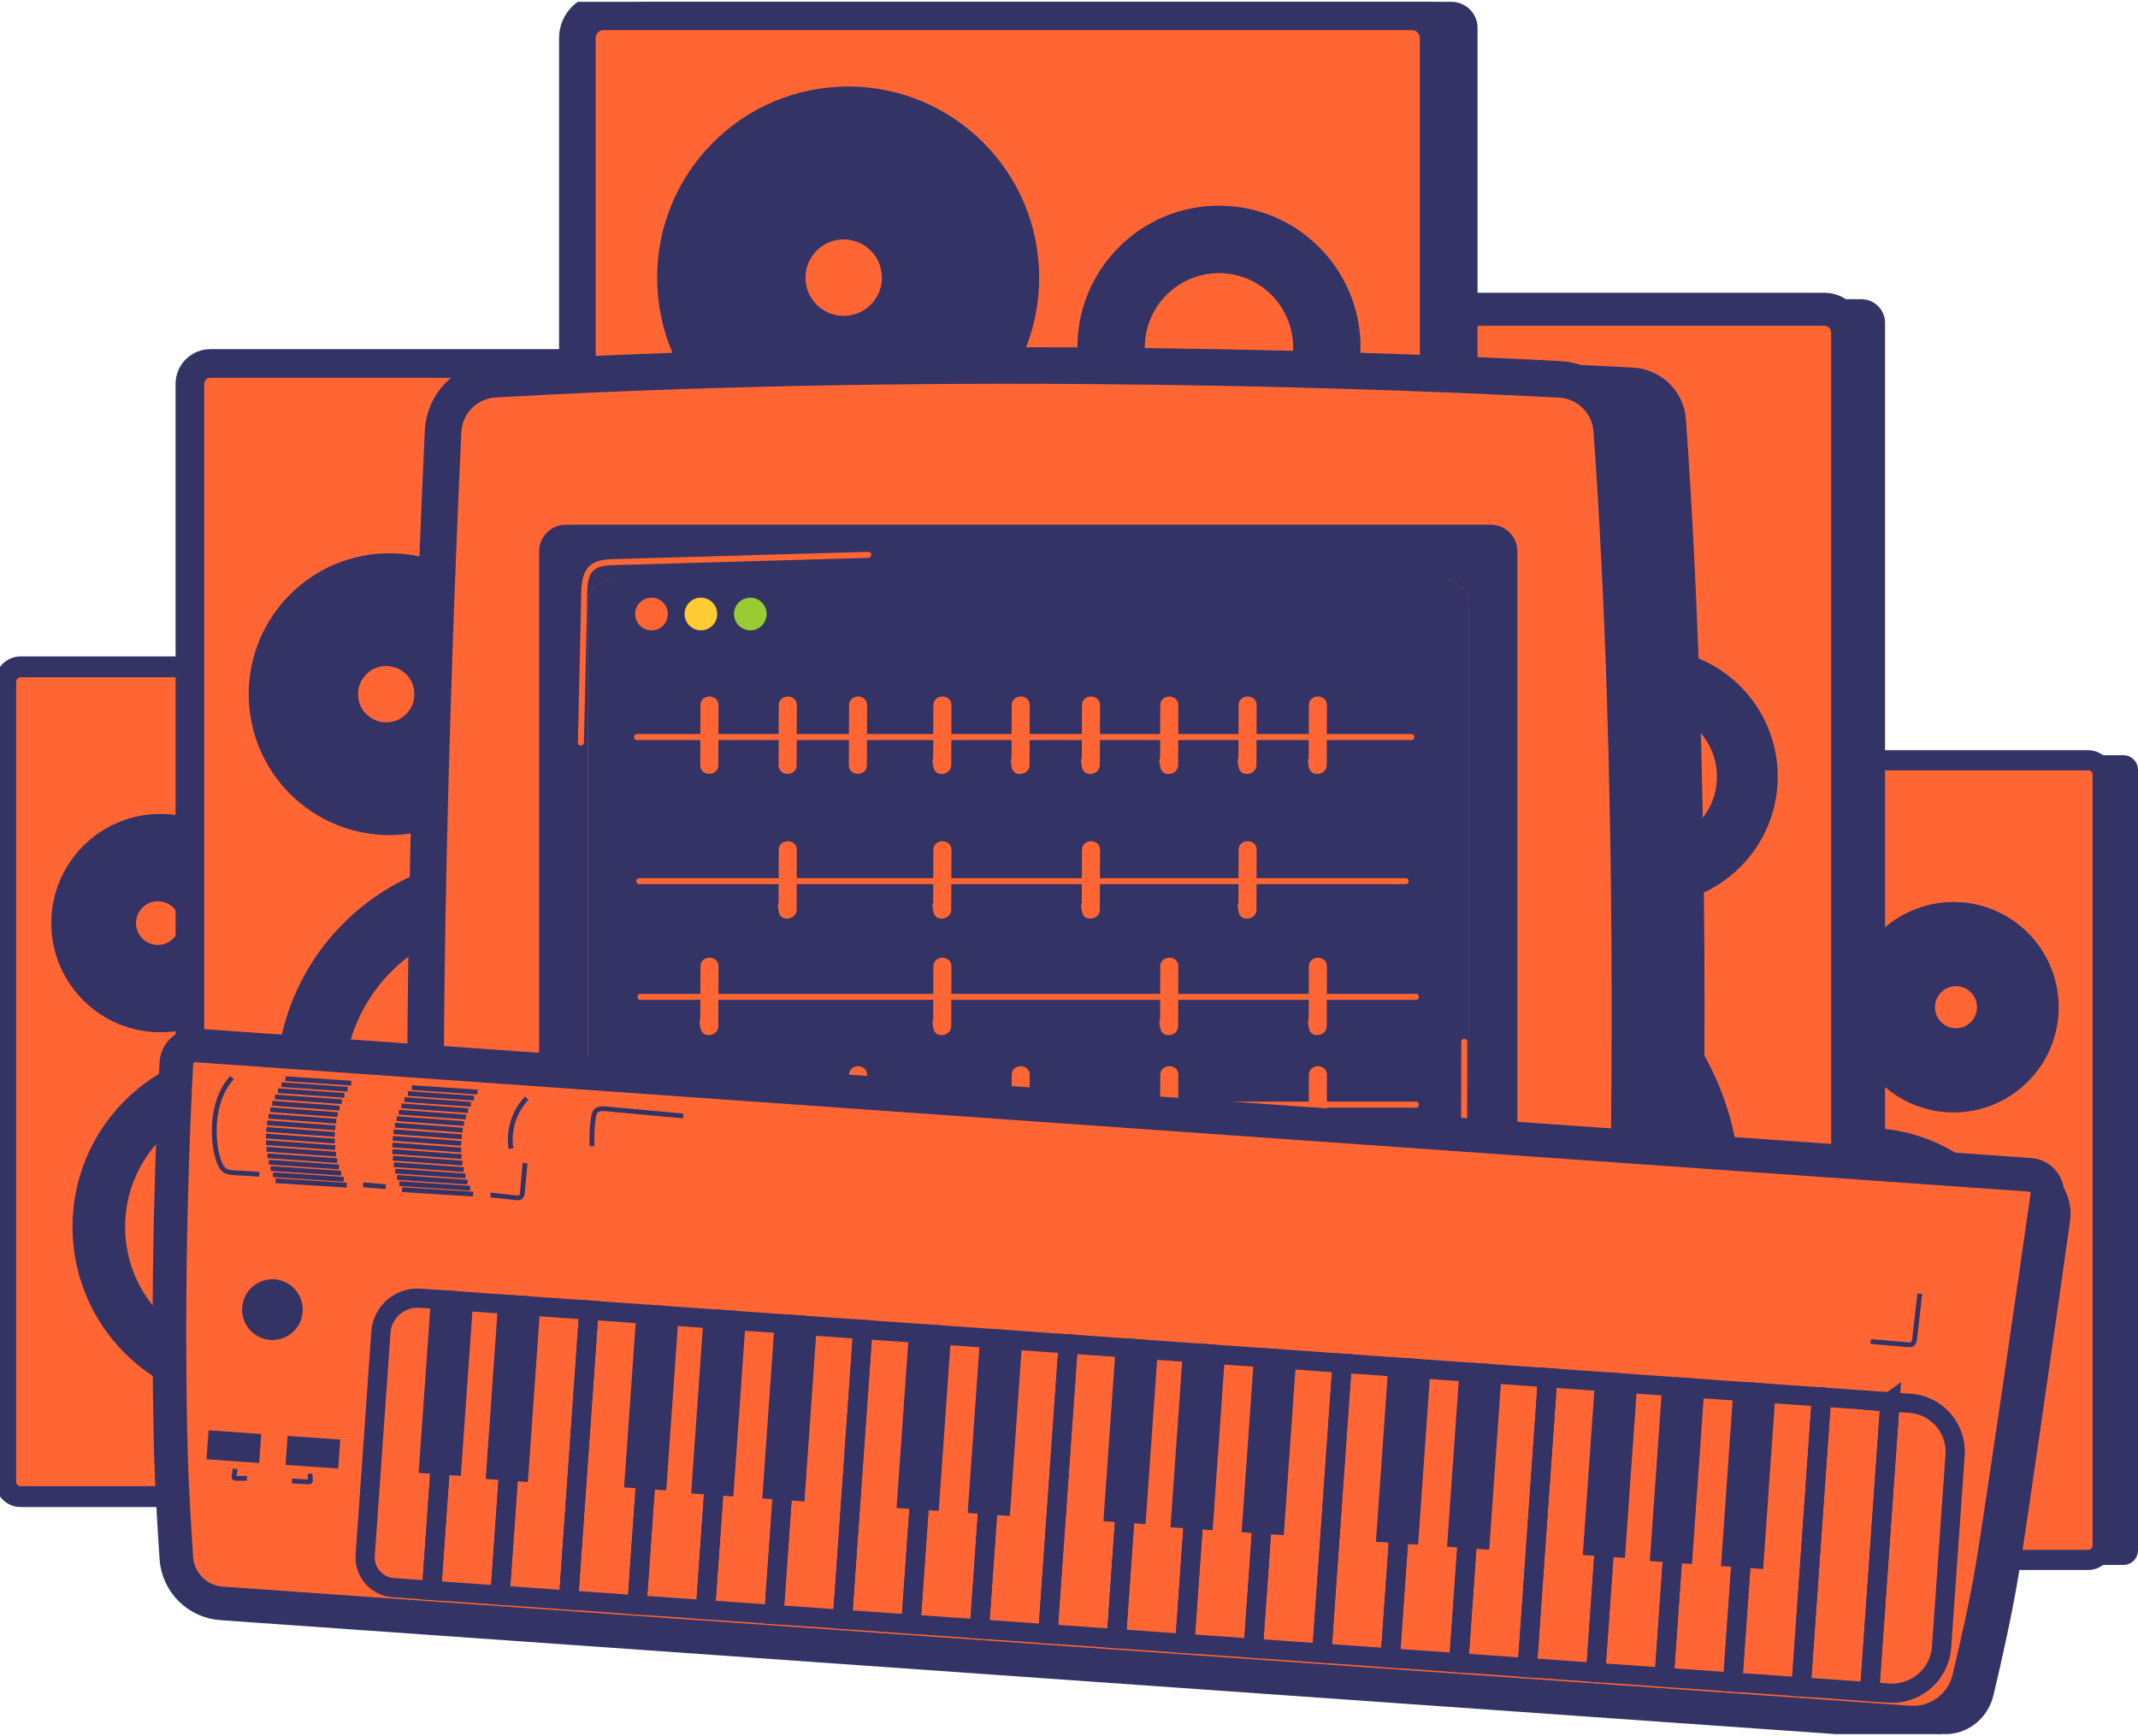 <svg width="585" height="475" viewBox="0 0 585 475" fill="none" xmlns="http://www.w3.org/2000/svg">
<g clip-path="url(#clip0_10087_20991)">
<path d="M395.575 190.094C414.455 190.094 429.76 174.78 429.76 155.888C429.76 136.997 414.455 121.683 395.575 121.683C376.695 121.683 361.39 136.997 361.39 155.888C361.39 174.78 376.695 190.094 395.575 190.094Z" fill="#333366"/>
<path d="M395.575 173.805C405.464 173.805 413.48 165.783 413.48 155.888C413.48 145.993 405.464 137.972 395.575 137.972C385.686 137.972 377.669 145.993 377.669 155.888C377.669 165.783 385.686 173.805 395.575 173.805Z" fill="#FF6633"/>
<path d="M581.022 206.658H457.703C455.507 206.658 453.726 208.44 453.726 210.638V424.23C453.726 426.428 455.507 428.21 457.703 428.21H581.022C583.219 428.21 585 426.428 585 424.23V210.638C585 208.44 583.219 206.658 581.022 206.658Z" fill="#333366"/>
<path d="M571.385 208.032H449.594C447.425 208.032 445.666 209.792 445.666 211.963V422.91C445.666 425.081 447.425 426.841 449.594 426.841H571.385C573.555 426.841 575.314 425.081 575.314 422.91V211.963C575.314 209.792 573.555 208.032 571.385 208.032Z" fill="#FF6633" stroke="#333366" stroke-width="5.5" stroke-miterlimit="10"/>
<path d="M534.524 304.394C550.415 304.394 563.298 291.504 563.298 275.603C563.298 259.703 550.415 246.812 534.524 246.812C518.633 246.812 505.751 259.703 505.751 275.603C505.751 291.504 518.633 304.394 534.524 304.394Z" fill="#333366"/>
<path d="M535.201 281.36C538.378 281.36 540.953 278.783 540.953 275.604C540.953 272.425 538.378 269.848 535.201 269.848C532.024 269.848 529.448 272.425 529.448 275.604C529.448 278.783 532.024 281.36 535.201 281.36Z" fill="#FF6633"/>
<path d="M510.657 402.789C536.644 402.789 557.71 381.71 557.71 355.708C557.71 329.706 536.644 308.627 510.657 308.627C484.671 308.627 463.604 329.706 463.604 355.708C463.604 381.71 484.671 402.789 510.657 402.789Z" fill="#333366"/>
<path d="M510.658 388.902C528.979 388.902 543.832 374.041 543.832 355.708C543.832 337.375 528.979 322.514 510.658 322.514C492.336 322.514 477.483 337.375 477.483 355.708C477.483 374.041 492.336 388.902 510.658 388.902Z" fill="#FF6633"/>
<path d="M510.488 372.476C519.648 372.476 527.075 365.045 527.075 355.878C527.075 346.712 519.648 339.281 510.488 339.281C501.327 339.281 493.9 346.712 493.9 355.878C493.9 365.045 501.327 372.476 510.488 372.476Z" fill="#333366"/>
<path d="M12.126 409.52H138.504C140.756 409.52 142.581 407.693 142.581 405.44L142.581 186.549C142.581 184.296 140.756 182.47 138.504 182.47L12.126 182.47C9.874 182.47 8.049 184.296 8.049 186.549L8.049 405.44C8.049 407.693 9.874 409.52 12.126 409.52Z" fill="#333366"/>
<path d="M5.642 409.52H132.021C134.272 409.52 136.098 407.693 136.098 405.44L136.098 186.549C136.098 184.296 134.272 182.47 132.021 182.47L5.642 182.47C3.391 182.47 1.566 184.296 1.566 186.549L1.566 405.44C1.566 407.693 3.391 409.52 5.642 409.52Z" fill="#FF6633" stroke="#333366" stroke-width="5.71" stroke-miterlimit="10"/>
<path d="M101.852 285.626C114.074 285.626 123.982 275.712 123.982 263.482C123.982 251.252 114.074 241.338 101.852 241.338C89.629 241.338 79.721 251.252 79.721 263.482C79.721 275.712 89.629 285.626 101.852 285.626Z" fill="#333366"/>
<path d="M101.852 275.082C108.254 275.082 113.445 269.888 113.445 263.482C113.445 257.075 108.254 251.882 101.852 251.882C95.449 251.882 90.259 257.075 90.259 263.482C90.259 269.888 95.449 275.082 101.852 275.082Z" fill="#FF6633"/>
<path d="M43.893 282.459C60.382 282.459 73.749 269.084 73.749 252.586C73.749 236.087 60.382 222.712 43.893 222.712C27.404 222.712 14.037 236.087 14.037 252.586C14.037 269.084 27.404 282.459 43.893 282.459Z" fill="#333366"/>
<path d="M43.19 258.561C46.488 258.561 49.162 255.886 49.162 252.585C49.162 249.285 46.488 246.609 43.19 246.609C39.892 246.609 37.218 249.285 37.218 252.585C37.218 255.886 39.892 258.561 43.19 258.561Z" fill="#FF6633"/>
<path d="M68.661 384.565C95.628 384.565 117.489 362.691 117.489 335.708C117.489 308.726 95.628 286.852 68.661 286.852C41.695 286.852 19.834 308.726 19.834 335.708C19.834 362.691 41.695 384.565 68.661 384.565Z" fill="#333366"/>
<path d="M68.662 370.151C87.672 370.151 103.083 354.731 103.083 335.709C103.083 316.687 87.672 301.267 68.662 301.267C49.651 301.267 34.24 316.687 34.24 335.709C34.24 354.731 49.651 370.151 68.662 370.151Z" fill="#FF6633"/>
<path d="M68.838 353.109C78.344 353.109 86.051 345.397 86.051 335.885C86.051 326.373 78.344 318.661 68.838 318.661C59.331 318.661 51.624 326.373 51.624 335.885C51.624 345.397 59.331 353.109 68.838 353.109Z" fill="#333366"/>
<path d="M309.893 445.803H509.301C512.885 445.803 515.79 442.896 515.79 439.31V88.357C515.79 84.771 512.885 81.864 509.301 81.864H309.893C306.31 81.864 303.404 84.771 303.404 88.357L303.404 439.31C303.404 442.896 306.31 445.803 309.893 445.803Z" fill="#333366"/>
<path d="M299.607 443.055H499.114C502.671 443.055 505.554 440.17 505.554 436.612L505.554 91.057C505.554 87.498 502.671 84.614 499.114 84.614H299.607C296.051 84.614 293.168 87.498 293.168 91.057L293.168 436.612C293.168 440.17 296.051 443.055 299.607 443.055Z" fill="#FF6633" stroke="#333366" stroke-width="9.02" stroke-miterlimit="10"/>
<path d="M451.485 247.468C470.78 247.468 486.423 231.816 486.423 212.509C486.423 193.201 470.78 177.55 451.485 177.55C432.189 177.55 416.547 193.201 416.547 212.509C416.547 231.816 432.189 247.468 451.485 247.468Z" fill="#333366"/>
<path d="M451.485 230.821C461.592 230.821 469.786 222.622 469.786 212.509C469.786 202.395 461.592 194.196 451.485 194.196C441.377 194.196 433.184 202.395 433.184 212.509C433.184 222.622 441.377 230.821 451.485 230.821Z" fill="#FF6633"/>
<path d="M359.99 242.47C386.022 242.47 407.125 221.354 407.125 195.306C407.125 169.258 386.022 148.143 359.99 148.143C333.958 148.143 312.854 169.258 312.854 195.306C312.854 221.354 333.958 242.47 359.99 242.47Z" fill="#333366"/>
<path d="M358.879 204.741C364.086 204.741 368.307 200.517 368.307 195.307C368.307 190.097 364.086 185.873 358.879 185.873C353.672 185.873 349.451 190.097 349.451 195.307C349.451 200.517 353.672 204.741 358.879 204.741Z" fill="#FF6633"/>
<path d="M399.087 403.659C441.656 403.659 476.165 369.129 476.165 326.534C476.165 283.938 441.656 249.408 399.087 249.408C356.517 249.408 322.008 283.938 322.008 326.534C322.008 369.129 356.517 403.659 399.087 403.659Z" fill="#333366"/>
<path d="M399.086 380.91C429.099 380.91 453.429 356.565 453.429 326.534C453.429 296.502 429.099 272.157 399.086 272.157C369.073 272.157 344.742 296.502 344.742 326.534C344.742 356.565 369.073 380.91 399.086 380.91Z" fill="#FF6633"/>
<path d="M399.361 353.999C414.369 353.999 426.536 341.825 426.536 326.808C426.536 311.791 414.369 299.617 399.361 299.617C384.353 299.617 372.187 311.791 372.187 326.808C372.187 341.825 384.353 353.999 399.361 353.999Z" fill="#333366"/>
<path d="M65.941 432.608H228.329C231.43 432.608 233.944 430.093 233.944 426.99L233.944 105.074C233.944 101.971 231.43 99.456 228.329 99.456H65.941C62.84 99.456 60.326 101.971 60.326 105.074L60.326 426.99C60.326 430.093 62.84 432.608 65.941 432.608Z" fill="#333366"/>
<path d="M57.558 430.685H219.979C223.071 430.685 225.577 428.176 225.577 425.083L225.577 105.058C225.577 101.964 223.071 99.456 219.979 99.456H57.558C54.465 99.456 51.959 101.964 51.959 105.058L51.959 425.083C51.959 428.176 54.465 430.685 57.558 430.685Z" fill="#FF6633" stroke="#333366" stroke-width="7.84" stroke-miterlimit="10"/>
<path d="M181.381 232.585C197.154 232.585 209.94 219.791 209.94 204.009C209.94 188.227 197.154 175.433 181.381 175.433C165.609 175.433 152.822 188.227 152.822 204.009C152.822 219.791 165.609 232.585 181.381 232.585Z" fill="#333366"/>
<path d="M181.381 218.979C189.643 218.979 196.342 212.277 196.342 204.009C196.342 195.741 189.643 189.039 181.381 189.039C173.118 189.039 166.42 195.741 166.42 204.009C166.42 212.277 173.118 218.979 181.381 218.979Z" fill="#FF6633"/>
<path d="M106.582 228.5C127.862 228.5 145.113 211.239 145.113 189.946C145.113 168.653 127.862 151.392 106.582 151.392C85.302 151.392 68.051 168.653 68.051 189.946C68.051 211.239 85.302 228.5 106.582 228.5Z" fill="#333366"/>
<path d="M105.676 197.66C109.933 197.66 113.385 194.206 113.385 189.946C113.385 185.687 109.933 182.233 105.676 182.233C101.419 182.233 97.968 185.687 97.968 189.946C97.968 194.206 101.419 197.66 105.676 197.66Z" fill="#FF6633"/>
<path d="M138.543 360.272C173.344 360.272 201.556 332.043 201.556 297.221C201.556 262.398 173.344 234.169 138.543 234.169C103.741 234.169 75.529 262.398 75.529 297.221C75.529 332.043 103.741 360.272 138.543 360.272Z" fill="#333366"/>
<path d="M138.543 341.673C163.079 341.673 182.969 321.771 182.969 297.22C182.969 272.669 163.079 252.767 138.543 252.767C114.007 252.767 94.116 272.669 94.116 297.22C94.116 321.771 114.007 341.673 138.543 341.673Z" fill="#FF6633"/>
<path d="M138.768 319.678C151.036 319.678 160.981 309.727 160.981 297.451C160.981 285.176 151.036 275.225 138.768 275.225C126.5 275.225 116.555 285.176 116.555 297.451C116.555 309.727 126.5 319.678 138.768 319.678Z" fill="#333366"/>
<path d="M175.921 397.975H397.147C401.091 397.975 404.289 394.775 404.289 390.828L404.289 7.648C404.289 3.7 401.091 0.501 397.147 0.501H175.921C171.976 0.501 168.778 3.7 168.778 7.648L168.778 390.828C168.778 394.775 171.976 397.975 175.921 397.975Z" fill="#333366"/>
<path d="M165.119 400.723H386.345C390.289 400.723 393.487 397.523 393.487 393.576L393.487 10.396C393.487 6.448 390.289 3.249 386.345 3.249H165.119C161.174 3.249 157.976 6.448 157.976 10.396L157.976 393.576C157.976 397.523 161.174 400.723 165.119 400.723Z" fill="#FF6633" stroke="#333366" stroke-width="10" stroke-miterlimit="10"/>
<path d="M333.534 133.805C354.929 133.805 372.274 116.45 372.274 95.042C372.274 73.633 354.929 56.278 333.534 56.278C312.138 56.278 294.794 73.633 294.794 95.042C294.794 116.45 312.138 133.805 333.534 133.805Z" fill="#333366"/>
<path d="M333.534 115.344C344.74 115.344 353.825 106.255 353.825 95.042C353.825 83.829 344.74 74.739 333.534 74.739C322.328 74.739 313.244 83.829 313.244 95.042C313.244 106.255 322.328 115.344 333.534 115.344Z" fill="#FF6633"/>
<path d="M232.071 128.27C260.938 128.27 284.338 104.855 284.338 75.971C284.338 47.088 260.938 23.673 232.071 23.673C203.205 23.673 179.805 47.088 179.805 75.971C179.805 104.855 203.205 128.27 232.071 128.27Z" fill="#333366"/>
<path d="M230.847 86.433C236.622 86.433 241.303 81.749 241.303 75.971C241.303 70.193 236.622 65.509 230.847 65.509C225.073 65.509 220.392 70.193 220.392 75.971C220.392 81.749 225.073 86.433 230.847 86.433Z" fill="#FF6633"/>
<path d="M275.427 357.039C322.633 357.039 360.901 318.748 360.901 271.514C360.901 224.279 322.633 185.988 275.427 185.988C228.221 185.988 189.953 224.279 189.953 271.514C189.953 318.748 228.221 357.039 275.427 357.039Z" fill="#333366"/>
<path d="M275.427 331.811C308.708 331.811 335.688 304.815 335.688 271.514C335.688 238.213 308.708 211.217 275.427 211.217C242.146 211.217 215.166 238.213 215.166 271.514C215.166 304.815 242.146 331.811 275.427 331.811Z" fill="#FF6633"/>
<path d="M275.735 301.97C292.376 301.97 305.865 288.472 305.865 271.821C305.865 255.171 292.376 241.673 275.735 241.673C259.094 241.673 245.604 255.171 245.604 271.821C245.604 288.472 259.094 301.97 275.735 301.97Z" fill="#333366"/>
<path d="M134.972 115.114C132.994 157.725 127.527 289.716 131.423 373.323C132.022 386.165 132.84 397.864 133.928 407.919C134.741 415.44 140.928 421.229 148.482 421.553C185.332 423.126 298.492 426.858 449.122 421.476C457.122 421.19 463.55 414.78 463.869 406.781C464.193 398.7 464.599 387.435 464.995 373.681C466.687 314.73 468.11 210.079 461.308 114.773C460.759 107.076 454.556 101.001 446.853 100.589C406.547 98.445 281.273 93.074 149.389 100.54C141.56 100.985 135.329 107.28 134.966 115.114H134.972Z" fill="#333366"/>
<path d="M121.231 118.044C119.291 159.798 113.94 289.133 117.753 371.053C118.341 383.637 119.143 395.099 120.209 404.956C121.006 412.328 127.066 417.996 134.472 418.315C170.58 419.855 281.46 423.516 429.057 418.238C436.892 417.958 443.194 411.68 443.507 403.84C443.826 395.924 444.227 384.885 444.611 371.404C446.271 313.642 447.661 211.095 441.002 117.708C440.463 110.166 434.386 104.212 426.837 103.811C387.345 101.71 264.592 96.449 135.362 103.761C127.687 104.195 121.588 110.364 121.231 118.044Z" fill="#FF6633" stroke="#333366" stroke-width="10" stroke-miterlimit="10"/>
<path d="M269.669 377.012H187.624C110.71 377.012 117.347 371.047 117.347 371.047C117.935 383.631 118.737 395.093 119.803 404.95C120.599 412.323 126.66 417.991 134.066 418.309C170.174 419.849 281.053 423.51 428.651 418.232C436.486 417.952 442.788 411.674 443.101 403.834C443.42 395.918 443.821 384.879 444.205 371.399C444.205 371.399 445.04 375.984 422.475 375.984C399.911 375.984 269.669 377.012 269.669 377.012Z" fill="#333366"/>
<path d="M171.393 384.456H146.213C138.157 384.456 131.626 390.991 131.626 399.052V400.13C131.626 408.191 138.157 414.726 146.213 414.726H171.393C179.45 414.726 185.981 408.191 185.981 400.13V399.052C185.981 390.991 179.45 384.456 171.393 384.456Z" fill="#FF6633"/>
<path d="M417.524 384.456H392.344C384.288 384.456 377.757 390.991 377.757 399.052V400.13C377.757 408.191 384.288 414.726 392.344 414.726H417.524C425.581 414.726 432.111 408.191 432.111 400.13V399.052C432.111 390.991 425.581 384.456 417.524 384.456Z" fill="#FF6633"/>
<path d="M361.23 402.251C364.322 402.251 366.829 399.743 366.829 396.649C366.829 393.555 364.322 391.047 361.23 391.047C358.138 391.047 355.632 393.555 355.632 396.649C355.632 399.743 358.138 402.251 361.23 402.251Z" fill="#FF6633"/>
<path d="M216.545 378.074V392.252C216.545 395.187 219.056 397.568 222.149 397.568H340.671C343.764 397.568 346.275 395.187 346.275 392.252V377.529C346.275 377.529 246.604 378.563 216.55 378.074H216.545Z" fill="#FF6633" stroke="#333366" stroke-width="3.48" stroke-miterlimit="10"/>
<path d="M288.537 384.709H274.175C272.193 384.709 270.587 386.316 270.587 388.299V388.304C270.587 390.287 272.193 391.894 274.175 391.894H288.537C290.518 391.894 292.124 390.287 292.124 388.304V388.299C292.124 386.316 290.518 384.709 288.537 384.709Z" fill="#333366"/>
<path d="M163.575 421.575V437.788C163.575 443.126 167.899 447.452 173.234 447.452H388.257C393.592 447.452 397.916 443.126 397.916 437.788V421.399" fill="#333366"/>
<path d="M168.789 421.73C168.789 421.73 170.08 428.981 184.437 428.981H377.752C377.752 428.981 392.169 428.981 393.68 421.537C393.68 421.537 343.572 423.027 295.03 423.181C246.489 423.335 168.795 421.724 168.795 421.724L168.789 421.73Z" fill="#FF6633"/>
<path d="M395.394 158.665H167.261C163.72 158.665 160.85 161.537 160.85 165.081V325.588C160.85 329.131 163.72 332.003 167.261 332.003H395.394C398.935 332.003 401.805 329.131 401.805 325.588V165.081C401.805 161.537 398.935 158.665 395.394 158.665Z" fill="#333366"/>
<path d="M407.871 143.563H154.839C150.795 143.563 147.521 146.84 147.521 150.886V339.42C147.521 343.466 150.795 346.742 154.839 346.742H407.871C411.915 346.742 415.189 343.466 415.189 339.42V150.886C415.189 146.84 411.915 143.563 407.871 143.563ZM401.805 325.588C401.805 329.134 398.932 332.003 395.393 332.003H167.267C163.723 332.003 160.855 329.128 160.855 325.588V165.081C160.855 161.535 163.729 158.665 167.267 158.665H395.393C398.937 158.665 401.805 161.541 401.805 165.081V325.588Z" fill="#333366"/>
<path d="M159.778 203.223C159.965 194.916 160.152 186.609 160.338 178.297C160.432 174.19 160.52 170.078 160.613 165.971C160.657 164.064 160.619 162.14 160.789 160.237C160.921 158.77 161.267 157.192 162.366 156.131C163.465 155.07 165.217 154.784 166.739 154.69C168.662 154.569 170.591 154.564 172.514 154.509C176.667 154.388 180.826 154.273 184.98 154.152C193.2 153.915 201.419 153.684 209.638 153.448C218.957 153.184 228.269 152.915 237.588 152.651C238.648 152.623 238.648 150.968 237.588 151.001C220.599 151.485 203.611 151.969 186.623 152.453C182.42 152.574 178.222 152.695 174.019 152.81C171.871 152.871 169.723 152.92 167.574 152.997C165.981 153.052 164.349 153.189 162.877 153.844C159.663 155.279 159.135 158.77 159.047 161.92C158.932 166.186 158.855 170.457 158.762 174.729C158.547 184.223 158.339 193.718 158.124 203.212C158.102 204.273 159.751 204.273 159.773 203.212L159.778 203.223Z" fill="#FF6633"/>
<path d="M338.49 330.788C352.983 330.953 367.483 331.123 381.977 331.288C385.493 331.327 389.015 331.448 392.531 331.398C395.025 331.365 397.943 331.041 399.701 329.045C401.761 326.709 401.404 323.278 401.41 320.392C401.415 316.78 401.426 313.174 401.432 309.562C401.448 301.381 401.465 293.201 401.481 285.026C401.481 283.965 399.833 283.965 399.833 285.026C399.816 292.107 399.805 299.193 399.789 306.274C399.783 309.793 399.772 313.311 399.767 316.83C399.767 318.567 399.761 320.304 399.756 322.041C399.756 323.509 399.805 325.038 399.333 326.45C398.47 329.023 395.734 329.622 393.328 329.732C390.015 329.881 386.663 329.699 383.345 329.661C376.323 329.579 369.307 329.502 362.285 329.419C354.352 329.326 346.423 329.238 338.49 329.144C337.429 329.133 337.429 330.782 338.49 330.793V330.788Z" fill="#FF6633"/>
<path d="M174.294 202.503C188.112 202.503 201.925 202.503 215.743 202.503C229.561 202.503 243.286 202.503 257.054 202.503C270.823 202.503 284.597 202.503 298.365 202.503C312.183 202.503 325.996 202.503 339.814 202.503C353.632 202.503 367.357 202.503 381.125 202.503H386.202C387.262 202.503 387.262 200.854 386.202 200.854C372.384 200.854 358.571 200.854 344.753 200.854C330.985 200.854 317.211 200.854 303.442 200.854C289.673 200.854 275.899 200.854 262.131 200.854C248.313 200.854 234.5 200.854 220.682 200.854C206.864 200.854 193.14 200.854 179.371 200.854C177.679 200.854 175.987 200.854 174.294 200.854C173.234 200.854 173.234 202.503 174.294 202.503Z" fill="#FF6633"/>
<path d="M174.914 241.931C188.551 241.931 202.182 241.931 215.819 241.931C229.456 241.931 243.18 241.931 256.861 241.931C270.498 241.931 284.129 241.931 297.766 241.931C311.403 241.931 325.034 241.931 338.67 241.931C352.307 241.931 365.938 241.931 379.575 241.931C381.267 241.931 382.96 241.931 384.652 241.931C385.712 241.931 385.712 240.282 384.652 240.282C371.015 240.282 357.384 240.282 343.747 240.282C330.066 240.282 316.386 240.282 302.705 240.282C289.024 240.282 275.437 240.282 261.8 240.282C248.164 240.282 234.533 240.282 220.896 240.282C207.259 240.282 193.628 240.282 179.991 240.282H174.914C173.854 240.282 173.854 241.931 174.914 241.931Z" fill="#FF6633"/>
<path d="M175.228 273.598H216.682C230.5 273.598 244.318 273.598 258.136 273.598C271.954 273.598 285.772 273.598 299.59 273.598C313.408 273.598 327.138 273.598 340.907 273.598C354.725 273.598 368.543 273.598 382.361 273.598H387.438C388.498 273.598 388.498 271.948 387.438 271.948C373.62 271.948 359.802 271.948 345.984 271.948C332.166 271.948 318.348 271.948 304.53 271.948C290.712 271.948 276.893 271.948 263.075 271.948C249.301 271.948 235.527 271.948 221.759 271.948C207.941 271.948 194.123 271.948 180.305 271.948H175.228C174.168 271.948 174.168 273.598 175.228 273.598Z" fill="#FF6633"/>
<path d="M176.777 303.086C190.512 303.086 204.242 303.086 217.978 303.086C231.714 303.086 245.35 303.086 259.042 303.086C272.728 303.086 286.414 303.086 300.106 303.086C313.798 303.086 327.572 303.086 341.307 303.086C355.043 303.086 368.68 303.086 382.371 303.086C384.064 303.086 385.761 303.086 387.454 303.086C388.514 303.086 388.514 301.437 387.454 301.437C373.718 301.437 359.988 301.437 346.252 301.437C332.517 301.437 318.88 301.437 305.188 301.437C291.497 301.437 277.816 301.437 264.124 301.437C250.433 301.437 236.659 301.437 222.923 301.437C209.237 301.437 195.551 301.437 181.859 301.437H176.777C175.716 301.437 175.716 303.086 176.777 303.086Z" fill="#FF6633"/>
<path d="M191.656 192.986C191.639 198.445 191.617 203.899 191.601 209.358C191.59 212.541 196.534 212.546 196.545 209.358C196.562 203.899 196.584 198.445 196.6 192.986C196.611 189.803 191.667 189.797 191.656 192.986Z" fill="#FF6633"/>
<path d="M213.083 192.986C213.067 198.445 213.045 203.899 213.028 209.358C213.017 212.541 217.962 212.546 217.973 209.358C217.99 203.899 218.012 198.445 218.028 192.986C218.039 189.803 213.094 189.797 213.083 192.986Z" fill="#FF6633"/>
<path d="M232.313 192.986C232.296 198.445 232.274 203.899 232.258 209.358C232.247 212.541 237.192 212.546 237.203 209.358C237.219 203.899 237.241 198.445 237.258 192.986C237.269 189.803 232.324 189.797 232.313 192.986Z" fill="#FF6633"/>
<path d="M255.389 192.987C255.372 198.446 255.35 203.899 255.334 209.358L260.191 208.699C260.114 208.314 260.037 207.929 259.965 207.544C259.35 204.422 254.587 205.747 255.196 208.858C255.273 209.243 255.35 209.628 255.422 210.013C255.971 212.794 260.268 212.091 260.279 209.353C260.295 203.894 260.317 198.44 260.333 192.981C260.344 189.798 255.4 189.793 255.389 192.981V192.987Z" fill="#FF6633"/>
<path d="M276.816 192.987C276.8 198.446 276.778 203.899 276.761 209.358L281.618 208.699C281.541 208.314 281.465 207.929 281.393 207.544C280.778 204.422 276.014 205.747 276.624 208.858C276.701 209.243 276.778 209.628 276.849 210.013C277.399 212.794 281.695 212.091 281.706 209.353C281.723 203.894 281.745 198.44 281.761 192.981C281.772 189.798 276.827 189.793 276.816 192.981V192.987Z" fill="#FF6633"/>
<path d="M296.046 192.987C296.029 198.446 296.007 203.899 295.991 209.358L300.848 208.699C300.771 208.314 300.694 207.929 300.623 207.544C300.007 204.422 295.244 205.747 295.854 208.858C295.931 209.243 296.007 209.628 296.079 210.013C296.628 212.794 300.925 212.091 300.936 209.353C300.952 203.894 300.974 198.44 300.991 192.981C301.002 189.798 296.057 189.793 296.046 192.981V192.987Z" fill="#FF6633"/>
<path d="M317.474 192.987C317.457 198.446 317.435 203.899 317.419 209.358L322.276 208.699C322.199 208.314 322.122 207.929 322.05 207.544C321.435 204.422 316.671 205.747 317.281 208.858C317.358 209.243 317.435 209.628 317.507 210.013C318.056 212.794 322.353 212.091 322.364 209.353C322.38 203.894 322.402 198.44 322.418 192.981C322.429 189.798 317.485 189.793 317.474 192.981V192.987Z" fill="#FF6633"/>
<path d="M338.901 192.987C338.885 198.446 338.863 203.899 338.846 209.358L343.703 208.699C343.626 208.314 343.55 207.929 343.478 207.544C342.863 204.422 338.099 205.747 338.709 208.858C338.786 209.243 338.863 209.628 338.934 210.013C339.484 212.794 343.78 212.091 343.791 209.353C343.808 203.894 343.83 198.44 343.846 192.981C343.857 189.798 338.912 189.793 338.901 192.981V192.987Z" fill="#FF6633"/>
<path d="M213.083 232.569C213.067 238.028 213.045 243.481 213.028 248.94L217.885 248.281C217.808 247.896 217.731 247.511 217.66 247.126C217.044 244.004 212.281 245.329 212.891 248.44C212.968 248.825 213.045 249.21 213.116 249.595C213.665 252.376 217.962 251.673 217.973 248.935C217.989 243.476 218.011 238.022 218.028 232.563C218.039 229.38 213.094 229.375 213.083 232.563V232.569Z" fill="#FF6633"/>
<path d="M255.389 232.569C255.372 238.028 255.35 243.481 255.334 248.94L260.191 248.281C260.114 247.896 260.037 247.511 259.965 247.126C259.35 244.004 254.587 245.329 255.196 248.44C255.273 248.825 255.35 249.21 255.422 249.595C255.971 252.376 260.268 251.673 260.279 248.935C260.295 243.476 260.317 238.022 260.333 232.563C260.344 229.38 255.4 229.375 255.389 232.563V232.569Z" fill="#FF6633"/>
<path d="M296.046 232.569C296.029 238.028 296.007 243.481 295.991 248.94L300.848 248.281C300.771 247.896 300.694 247.511 300.623 247.126C300.007 244.004 295.244 245.329 295.854 248.44C295.931 248.825 296.007 249.21 296.079 249.595C296.628 252.376 300.925 251.673 300.936 248.935C300.952 243.476 300.974 238.022 300.991 232.563C301.002 229.38 296.057 229.375 296.046 232.563V232.569Z" fill="#FF6633"/>
<path d="M338.901 232.569C338.885 238.028 338.863 243.481 338.846 248.94L343.703 248.281C343.626 247.896 343.55 247.511 343.478 247.126C342.863 244.004 338.099 245.329 338.709 248.44C338.786 248.825 338.863 249.21 338.934 249.595C339.484 252.376 343.78 251.673 343.791 248.935C343.808 243.476 343.83 238.022 343.846 232.563C343.857 229.38 338.912 229.375 338.901 232.563V232.569Z" fill="#FF6633"/>
<path d="M358.131 192.987C358.114 198.446 358.092 203.899 358.076 209.358L362.933 208.699C362.856 208.314 362.779 207.929 362.708 207.544C362.092 204.422 357.329 205.747 357.939 208.858C358.015 209.243 358.092 209.628 358.164 210.013C358.713 212.794 363.01 212.091 363.021 209.353C363.037 203.894 363.059 198.44 363.076 192.981C363.087 189.798 358.142 189.793 358.131 192.981V192.987Z" fill="#FF6633"/>
<path d="M191.655 294.142C191.639 299.601 191.617 305.055 191.6 310.514L196.457 309.854C196.38 309.469 196.303 309.084 196.232 308.699C195.617 305.577 190.853 306.902 191.463 310.013C191.54 310.398 191.617 310.783 191.688 311.168C192.238 313.95 196.534 313.246 196.545 310.508C196.562 305.049 196.584 299.596 196.6 294.136C196.611 290.953 191.666 290.948 191.655 294.136V294.142Z" fill="#FF6633"/>
<path d="M232.313 294.142C232.297 299.601 232.275 305.055 232.259 310.514L237.115 309.854C237.039 309.469 236.962 309.084 236.89 308.699C236.275 305.577 231.511 306.902 232.121 310.013C232.198 310.398 232.275 310.783 232.346 311.168C232.896 313.95 237.192 313.246 237.203 310.508C237.22 305.049 237.242 299.596 237.258 294.136C237.269 290.953 232.324 290.948 232.313 294.136V294.142Z" fill="#FF6633"/>
<path d="M276.816 294.142C276.8 299.601 276.778 305.055 276.761 310.514L281.618 309.854C281.541 309.469 281.465 309.084 281.393 308.699C280.778 305.577 276.014 306.902 276.624 310.013C276.701 310.398 276.778 310.783 276.849 311.168C277.399 313.95 281.695 313.246 281.706 310.508C281.723 305.049 281.745 299.596 281.761 294.136C281.772 290.953 276.827 290.948 276.816 294.136V294.142Z" fill="#FF6633"/>
<path d="M317.474 294.142C317.457 299.601 317.435 305.055 317.419 310.514L322.276 309.854C322.199 309.469 322.122 309.084 322.05 308.699C321.435 305.577 316.671 306.902 317.281 310.013C317.358 310.398 317.435 310.783 317.507 311.168C318.056 313.95 322.353 313.246 322.364 310.508C322.38 305.049 322.402 299.596 322.418 294.136C322.429 290.953 317.485 290.948 317.474 294.136V294.142Z" fill="#FF6633"/>
<path d="M358.131 294.142C358.114 299.601 358.092 305.055 358.076 310.514L362.933 309.854C362.856 309.469 362.779 309.084 362.708 308.699C362.092 305.577 357.329 306.902 357.939 310.013C358.015 310.398 358.092 310.783 358.164 311.168C358.713 313.95 363.01 313.246 363.021 310.508C363.037 305.049 363.059 299.596 363.076 294.136C363.087 290.953 358.142 290.948 358.131 294.136V294.142Z" fill="#FF6633"/>
<path d="M191.655 264.454C191.639 269.914 191.617 275.367 191.6 280.826L196.457 280.166C196.38 279.782 196.303 279.397 196.232 279.012C195.617 275.889 190.853 277.214 191.463 280.326C191.54 280.711 191.617 281.096 191.688 281.48C192.238 284.262 196.534 283.558 196.545 280.821C196.562 275.362 196.584 269.908 196.6 264.449C196.611 261.266 191.666 261.26 191.655 264.449V264.454Z" fill="#FF6633"/>
<path d="M255.389 264.454C255.372 269.914 255.35 275.367 255.334 280.826L260.191 280.166C260.114 279.782 260.037 279.397 259.965 279.012C259.35 275.889 254.587 277.214 255.196 280.326C255.273 280.711 255.35 281.096 255.422 281.48C255.971 284.262 260.268 283.558 260.279 280.821C260.295 275.362 260.317 269.908 260.333 264.449C260.344 261.266 255.4 261.26 255.389 264.449V264.454Z" fill="#FF6633"/>
<path d="M317.474 264.454C317.457 269.914 317.435 275.367 317.419 280.826L322.276 280.166C322.199 279.782 322.122 279.397 322.05 279.012C321.435 275.889 316.671 277.214 317.281 280.326C317.358 280.711 317.435 281.096 317.507 281.48C318.056 284.262 322.353 283.558 322.364 280.821C322.38 275.362 322.402 269.908 322.418 264.449C322.429 261.266 317.485 261.26 317.474 264.449V264.454Z" fill="#FF6633"/>
<path d="M358.131 264.454C358.114 269.914 358.092 275.367 358.076 280.826L362.933 280.166C362.856 279.782 362.779 279.397 362.708 279.012C362.092 275.889 357.329 277.214 357.939 280.326C358.015 280.711 358.092 281.096 358.164 281.48C358.713 284.262 363.01 283.558 363.021 280.821C363.037 275.362 363.059 269.908 363.076 264.449C363.087 261.266 358.142 261.26 358.131 264.449V264.454Z" fill="#FF6633"/>
<path d="M191.782 172.48C194.249 172.48 196.249 170.479 196.249 168.011C196.249 165.542 194.249 163.541 191.782 163.541C189.315 163.541 187.315 165.542 187.315 168.011C187.315 170.479 189.315 172.48 191.782 172.48Z" fill="#FFCC33"/>
<path d="M178.261 172.48C180.728 172.48 182.728 170.479 182.728 168.011C182.728 165.542 180.728 163.541 178.261 163.541C175.794 163.541 173.794 165.542 173.794 168.011C173.794 170.479 175.794 172.48 178.261 172.48Z" fill="#FF6633"/>
<path d="M205.304 172.48C207.771 172.48 209.771 170.479 209.771 168.011C209.771 165.542 207.771 163.541 205.304 163.541C202.837 163.541 200.837 165.542 200.837 168.011C200.837 170.479 202.837 172.48 205.304 172.48Z" fill="#99CC33"/>
<path d="M531.453 474.467L67.86 441.757C61.168 441.284 55.866 435.764 55.443 428.826C54.899 419.915 54.239 407.979 54.047 399.843C53.047 357.155 54.421 317.693 55.36 297.423C55.723 289.606 62.222 283.608 69.744 284.136L554.101 318.314C561.875 318.864 567.534 326.143 566.402 334.147C562.617 360.948 554.782 416.116 552.271 431.245C550.496 441.971 547.606 454.813 545.458 463.851C543.892 470.448 537.975 474.934 531.448 474.473L531.453 474.467Z" fill="#333366"/>
<path d="M522.404 471.317L60.612 438.733C53.964 438.266 48.69 432.961 48.25 426.309C47.684 417.7 46.992 406.138 46.778 398.26C45.476 349.783 47.47 305.626 48.261 290.893C48.415 288.034 50.877 285.863 53.728 286.066L555.452 321.47C558.413 321.679 560.578 324.356 560.155 327.298C557.353 346.842 547.804 413.225 544.996 429.794C543.364 439.42 540.782 450.817 538.716 459.377C536.925 466.809 530.024 471.856 522.398 471.317H522.404Z" fill="#FF6633" stroke="#333366" stroke-width="9.2" stroke-miterlimit="10"/>
<path d="M114.904 355.231L123.667 355.849L118.082 435.169L107.592 434.43C103.038 434.109 99.604 430.152 99.925 425.595L104.226 364.509C104.614 358.998 109.401 354.844 114.904 355.231Z" stroke="#333366" stroke-width="5.26" stroke-miterlimit="10"/>
<path d="M142.406 357.174L123.668 355.854L118.083 435.174L136.821 436.495L142.406 357.174Z" stroke="#333366" stroke-width="5.26" stroke-miterlimit="10"/>
<path d="M161.14 358.495L142.401 357.174L136.816 436.494L155.555 437.815L161.14 358.495Z" stroke="#333366" stroke-width="5.26" stroke-miterlimit="10"/>
<path d="M179.884 359.815L161.146 358.494L155.561 437.814L174.299 439.135L179.884 359.815Z" stroke="#333366" stroke-width="5.26" stroke-miterlimit="10"/>
<path d="M198.618 361.134L179.88 359.813L174.295 439.134L193.033 440.455L198.618 361.134Z" stroke="#333366" stroke-width="5.26" stroke-miterlimit="10"/>
<path d="M217.352 362.46L198.613 361.139L193.028 440.459L211.767 441.78L217.352 362.46Z" stroke="#333366" stroke-width="5.26" stroke-miterlimit="10"/>
<path d="M236.091 363.779L217.353 362.458L211.768 441.778L230.506 443.099L236.091 363.779Z" stroke="#333366" stroke-width="5.26" stroke-miterlimit="10"/>
<path d="M254.829 365.099L236.091 363.778L230.506 443.098L249.244 444.419L254.829 365.099Z" stroke="#333366" stroke-width="5.26" stroke-miterlimit="10"/>
<path d="M273.564 366.42L254.825 365.099L249.24 444.419L267.979 445.74L273.564 366.42Z" stroke="#333366" stroke-width="5.26" stroke-miterlimit="10"/>
<path d="M292.302 367.745L273.563 366.424L267.979 445.744L286.717 447.065L292.302 367.745Z" stroke="#333366" stroke-width="5.26" stroke-miterlimit="10"/>
<path d="M311.036 369.058L292.298 367.737L286.713 447.057L305.451 448.378L311.036 369.058Z" stroke="#333366" stroke-width="5.26" stroke-miterlimit="10"/>
<path d="M329.775 370.384L311.036 369.063L305.451 448.384L324.19 449.705L329.775 370.384Z" stroke="#333366" stroke-width="5.26" stroke-miterlimit="10"/>
<path d="M348.514 371.704L329.775 370.383L324.19 449.703L342.929 451.024L348.514 371.704Z" stroke="#333366" stroke-width="5.26" stroke-miterlimit="10"/>
<path d="M367.247 373.024L348.509 371.703L342.924 451.023L361.662 452.344L367.247 373.024Z" stroke="#333366" stroke-width="5.26" stroke-miterlimit="10"/>
<path d="M385.986 374.343L367.248 373.022L361.663 452.343L380.401 453.664L385.986 374.343Z" stroke="#333366" stroke-width="5.26" stroke-miterlimit="10"/>
<path d="M404.726 375.669L385.987 374.348L380.402 453.668L399.141 454.989L404.726 375.669Z" stroke="#333366" stroke-width="5.26" stroke-miterlimit="10"/>
<path d="M423.459 376.983L404.721 375.662L399.136 454.982L417.874 456.303L423.459 376.983Z" stroke="#333366" stroke-width="5.26" stroke-miterlimit="10"/>
<path d="M442.198 378.308L423.46 376.987L417.875 456.307L436.613 457.628L442.198 378.308Z" stroke="#333366" stroke-width="5.26" stroke-miterlimit="10"/>
<path d="M460.932 379.629L442.193 378.308L436.608 457.628L455.347 458.949L460.932 379.629Z" stroke="#333366" stroke-width="5.26" stroke-miterlimit="10"/>
<path d="M479.671 380.954L460.933 379.633L455.348 458.953L474.086 460.274L479.671 380.954Z" stroke="#333366" stroke-width="5.26" stroke-miterlimit="10"/>
<path d="M498.41 382.268L479.672 380.947L474.087 460.267L492.825 461.588L498.41 382.268Z" stroke="#333366" stroke-width="5.26" stroke-miterlimit="10"/>
<path d="M517.143 383.593L498.404 382.272L492.819 461.593L511.558 462.914L517.143 383.593Z" stroke="#333366" stroke-width="5.26" stroke-miterlimit="10"/>
<path d="M517.144 383.592L522.641 383.98C529.947 384.495 535.464 390.853 534.95 398.163L531.25 450.705C530.725 458.168 524.242 463.801 516.783 463.275L511.565 462.907L517.15 383.587L517.144 383.592Z" stroke="#333366" stroke-width="5.26" stroke-miterlimit="10"/>
<path d="M129.437 356.254L117.905 355.441L114.554 403.031L126.086 403.844L129.437 356.254Z" fill="#333366"/>
<path d="M147.784 357.914L136.253 357.102L132.902 404.691L144.433 405.504L147.784 357.914Z" fill="#333366"/>
<path d="M185.648 360.219L174.116 359.406L170.765 406.996L182.297 407.809L185.648 360.219Z" fill="#333366"/>
<path d="M203.996 361.874L192.465 361.062L189.114 408.651L200.645 409.464L203.996 361.874Z" fill="#333366"/>
<path d="M223.455 363.249L211.924 362.437L208.573 410.026L220.104 410.839L223.455 363.249Z" fill="#333366"/>
<path d="M316.799 369.463L305.268 368.65L301.917 416.24L313.448 417.053L316.799 369.463Z" fill="#333366"/>
<path d="M335.152 371.123L323.621 370.311L320.27 417.9L331.802 418.713L335.152 371.123Z" fill="#333366"/>
<path d="M354.611 372.495L343.08 371.682L339.729 419.272L351.261 420.084L354.611 372.495Z" fill="#333366"/>
<path d="M447.961 378.713L436.43 377.9L433.079 425.49L444.61 426.303L447.961 378.713Z" fill="#333366"/>
<path d="M466.31 380.368L454.778 379.555L451.427 427.145L462.959 427.958L466.31 380.368Z" fill="#333366"/>
<path d="M485.774 381.739L474.243 380.926L470.892 428.516L482.424 429.329L485.774 381.739Z" fill="#333366"/>
<path d="M391.364 375.083L379.833 374.271L376.482 421.86L388.013 422.673L391.364 375.083Z" fill="#333366"/>
<path d="M410.823 376.459L399.292 375.646L395.941 423.236L407.472 424.049L410.823 376.459Z" fill="#333366"/>
<path d="M260.202 365.838L248.671 365.025L245.32 412.615L256.851 413.428L260.202 365.838Z" fill="#333366"/>
<path d="M279.666 367.215L268.135 366.402L264.784 413.992L276.315 414.805L279.666 367.215Z" fill="#333366"/>
<path d="M75.402 323.081C81.88 323.493 88.374 323.906 94.874 324.307" stroke="#333366" stroke-width="1.31" stroke-miterlimit="10"/>
<path d="M74.666 321.432C81.116 321.855 87.578 322.278 94.044 322.696" stroke="#333366" stroke-width="1.31" stroke-miterlimit="10"/>
<path d="M74.046 319.732C80.463 320.167 86.891 320.601 93.336 321.024" stroke="#333366" stroke-width="1.31" stroke-miterlimit="10"/>
<path d="M73.551 318.007C79.941 318.452 86.336 318.892 92.748 319.326" stroke="#333366" stroke-width="1.31" stroke-miterlimit="10"/>
<path d="M73.178 316.247C79.535 316.698 85.902 317.143 92.281 317.588" stroke="#333366" stroke-width="1.31" stroke-miterlimit="10"/>
<path d="M72.925 314.466C79.249 314.922 85.589 315.373 91.935 315.824" stroke="#333366" stroke-width="1.31" stroke-miterlimit="10"/>
<path d="M72.787 312.668C79.084 313.124 85.391 313.586 91.709 314.037" stroke="#333366" stroke-width="1.31" stroke-miterlimit="10"/>
<path d="M72.776 310.859C79.04 311.321 85.32 311.777 91.605 312.239" stroke="#333366" stroke-width="1.31" stroke-miterlimit="10"/>
<path d="M72.887 309.046C79.123 309.508 85.364 309.969 91.622 310.426" stroke="#333366" stroke-width="1.31" stroke-miterlimit="10"/>
<path d="M73.111 307.236C79.314 307.693 85.528 308.154 91.759 308.616" stroke="#333366" stroke-width="1.31" stroke-miterlimit="10"/>
<path d="M73.463 305.434C79.633 305.89 85.819 306.346 92.017 306.802" stroke="#333366" stroke-width="1.31" stroke-miterlimit="10"/>
<path d="M73.93 303.646C80.072 304.097 86.226 304.554 92.39 305.004" stroke="#333366" stroke-width="1.31" stroke-miterlimit="10"/>
<path d="M74.523 301.882C80.633 302.327 86.759 302.772 92.891 303.223" stroke="#333366" stroke-width="1.31" stroke-miterlimit="10"/>
<path d="M75.237 300.145C81.319 300.584 87.413 301.024 93.517 301.464" stroke="#333366" stroke-width="1.31" stroke-miterlimit="10"/>
<path d="M76.067 298.44C82.117 298.869 88.177 299.298 94.253 299.732" stroke="#333366" stroke-width="1.31" stroke-miterlimit="10"/>
<path d="M77.023 296.78C83.045 297.198 89.072 297.616 95.116 298.045" stroke="#333366" stroke-width="1.31" stroke-miterlimit="10"/>
<path d="M78.095 295.164C84.084 295.571 90.083 295.978 96.094 296.39" stroke="#333366" stroke-width="1.31" stroke-miterlimit="10"/>
<path d="M109.994 325.521C116.472 325.934 122.966 326.346 129.466 326.747" stroke="#333366" stroke-width="1.31" stroke-miterlimit="10"/>
<path d="M109.258 323.872C115.708 324.295 122.169 324.719 128.636 325.137" stroke="#333366" stroke-width="1.31" stroke-miterlimit="10"/>
<path d="M108.638 322.173C115.055 322.607 121.483 323.041 127.928 323.465" stroke="#333366" stroke-width="1.31" stroke-miterlimit="10"/>
<path d="M108.143 320.447C114.532 320.893 120.928 321.332 127.339 321.767" stroke="#333366" stroke-width="1.31" stroke-miterlimit="10"/>
<path d="M107.77 318.688C114.126 319.138 120.494 319.584 126.873 320.029" stroke="#333366" stroke-width="1.31" stroke-miterlimit="10"/>
<path d="M107.511 316.906C113.835 317.363 120.175 317.813 126.521 318.264" stroke="#333366" stroke-width="1.31" stroke-miterlimit="10"/>
<path d="M107.379 315.108C113.675 315.565 119.983 316.026 126.301 316.477" stroke="#333366" stroke-width="1.31" stroke-miterlimit="10"/>
<path d="M107.368 313.3C113.632 313.762 119.912 314.218 126.197 314.68" stroke="#333366" stroke-width="1.31" stroke-miterlimit="10"/>
<path d="M107.473 311.486C113.709 311.948 119.95 312.404 126.208 312.866" stroke="#333366" stroke-width="1.31" stroke-miterlimit="10"/>
<path d="M107.703 309.677C113.906 310.133 120.12 310.595 126.351 311.057" stroke="#333366" stroke-width="1.31" stroke-miterlimit="10"/>
<path d="M108.055 307.874C114.225 308.33 120.411 308.787 126.609 309.243" stroke="#333366" stroke-width="1.31" stroke-miterlimit="10"/>
<path d="M108.521 306.087C114.664 306.538 120.818 306.994 126.982 307.445" stroke="#333366" stroke-width="1.31" stroke-miterlimit="10"/>
<path d="M109.115 304.322C115.225 304.768 121.351 305.213 127.483 305.664" stroke="#333366" stroke-width="1.31" stroke-miterlimit="10"/>
<path d="M109.824 302.585C115.906 303.025 121.999 303.465 128.104 303.904" stroke="#333366" stroke-width="1.31" stroke-miterlimit="10"/>
<path d="M110.659 300.881C116.708 301.31 122.768 301.738 128.845 302.173" stroke="#333366" stroke-width="1.31" stroke-miterlimit="10"/>
<path d="M111.609 299.221C117.631 299.639 123.658 300.056 129.702 300.485" stroke="#333366" stroke-width="1.31" stroke-miterlimit="10"/>
<path d="M112.687 297.604C118.675 298.006 124.675 298.418 130.686 298.83" stroke="#333366" stroke-width="1.31" stroke-miterlimit="10"/>
<path d="M74.535 366.66C79.12 366.66 82.837 362.94 82.837 358.353C82.837 353.765 79.12 350.046 74.535 350.046C69.95 350.046 66.233 353.765 66.233 358.353C66.233 362.94 69.95 366.66 74.535 366.66Z" fill="#333366"/>
<path d="M71.484 392.392L57.07 391.376L56.512 399.306L70.926 400.322L71.484 392.392Z" fill="#333366"/>
<path d="M93.103 393.914L78.689 392.897L78.13 400.827L92.544 401.843L93.103 393.914Z" fill="#333366"/>
<path d="M64.365 401.904C64.256 402.58 64.146 403.251 64.036 403.927C64.014 404.07 63.992 404.224 64.074 404.345C64.179 404.499 64.393 404.516 64.58 404.516C65.574 404.516 66.574 404.516 67.569 404.516" stroke="#333366" stroke-width="1.31" stroke-miterlimit="10"/>
<path d="M79.887 405.231C81.359 405.319 82.837 405.401 84.31 405.489C84.535 405.5 84.804 405.489 84.909 405.291C84.958 405.198 84.952 405.082 84.941 404.978C84.897 404.411 84.853 403.84 84.81 403.273" stroke="#333366" stroke-width="1.31" stroke-miterlimit="10"/>
<path d="M161.993 313.63C161.872 311.041 161.993 308.446 162.361 305.879C162.46 305.181 162.602 304.427 163.113 303.938C163.795 303.284 164.871 303.328 165.811 303.416C172.855 304.065 179.893 304.713 186.936 305.357" stroke="#333366" stroke-width="1.31" stroke-miterlimit="10"/>
<path d="M511.866 367.088C515.267 367.374 518.668 367.66 522.069 367.946C522.448 367.979 522.849 368.007 523.179 367.82C523.701 367.528 523.822 366.847 523.893 366.253C524.366 362.174 524.833 358.089 525.305 354.01" stroke="#333366" stroke-width="1.31" stroke-miterlimit="10"/>
<path d="M70.953 321.316C68.673 321.179 66.398 321.036 64.118 320.898C63.272 320.849 62.388 320.783 61.662 320.343C60.778 319.81 60.289 318.815 59.921 317.847C58.206 313.339 57.212 301.679 63.481 294.873" stroke="#333366" stroke-width="1.31" stroke-miterlimit="10"/>
<path d="M99.374 324.196C101.429 324.372 103.484 324.548 105.539 324.719" stroke="#333366" stroke-width="1.31" stroke-miterlimit="10"/>
<path d="M134.186 326.978C136.51 327.231 138.828 327.478 141.152 327.731C141.597 327.781 142.092 327.814 142.449 327.539C142.833 327.242 142.905 326.703 142.949 326.219C143.185 323.57 143.421 320.925 143.658 318.275" stroke="#333366" stroke-width="1.31" stroke-miterlimit="10"/>
<path d="M144.131 300.502C140.664 304.097 139.016 309.37 139.818 314.301" stroke="#333366" stroke-width="1.31" stroke-miterlimit="10"/>
</g>
<defs>
<clipPath id="clip0_10087_20991">
<rect width="585" height="474" fill="white" transform="translate(0 0.5)"/>
</clipPath>
</defs>
</svg>
